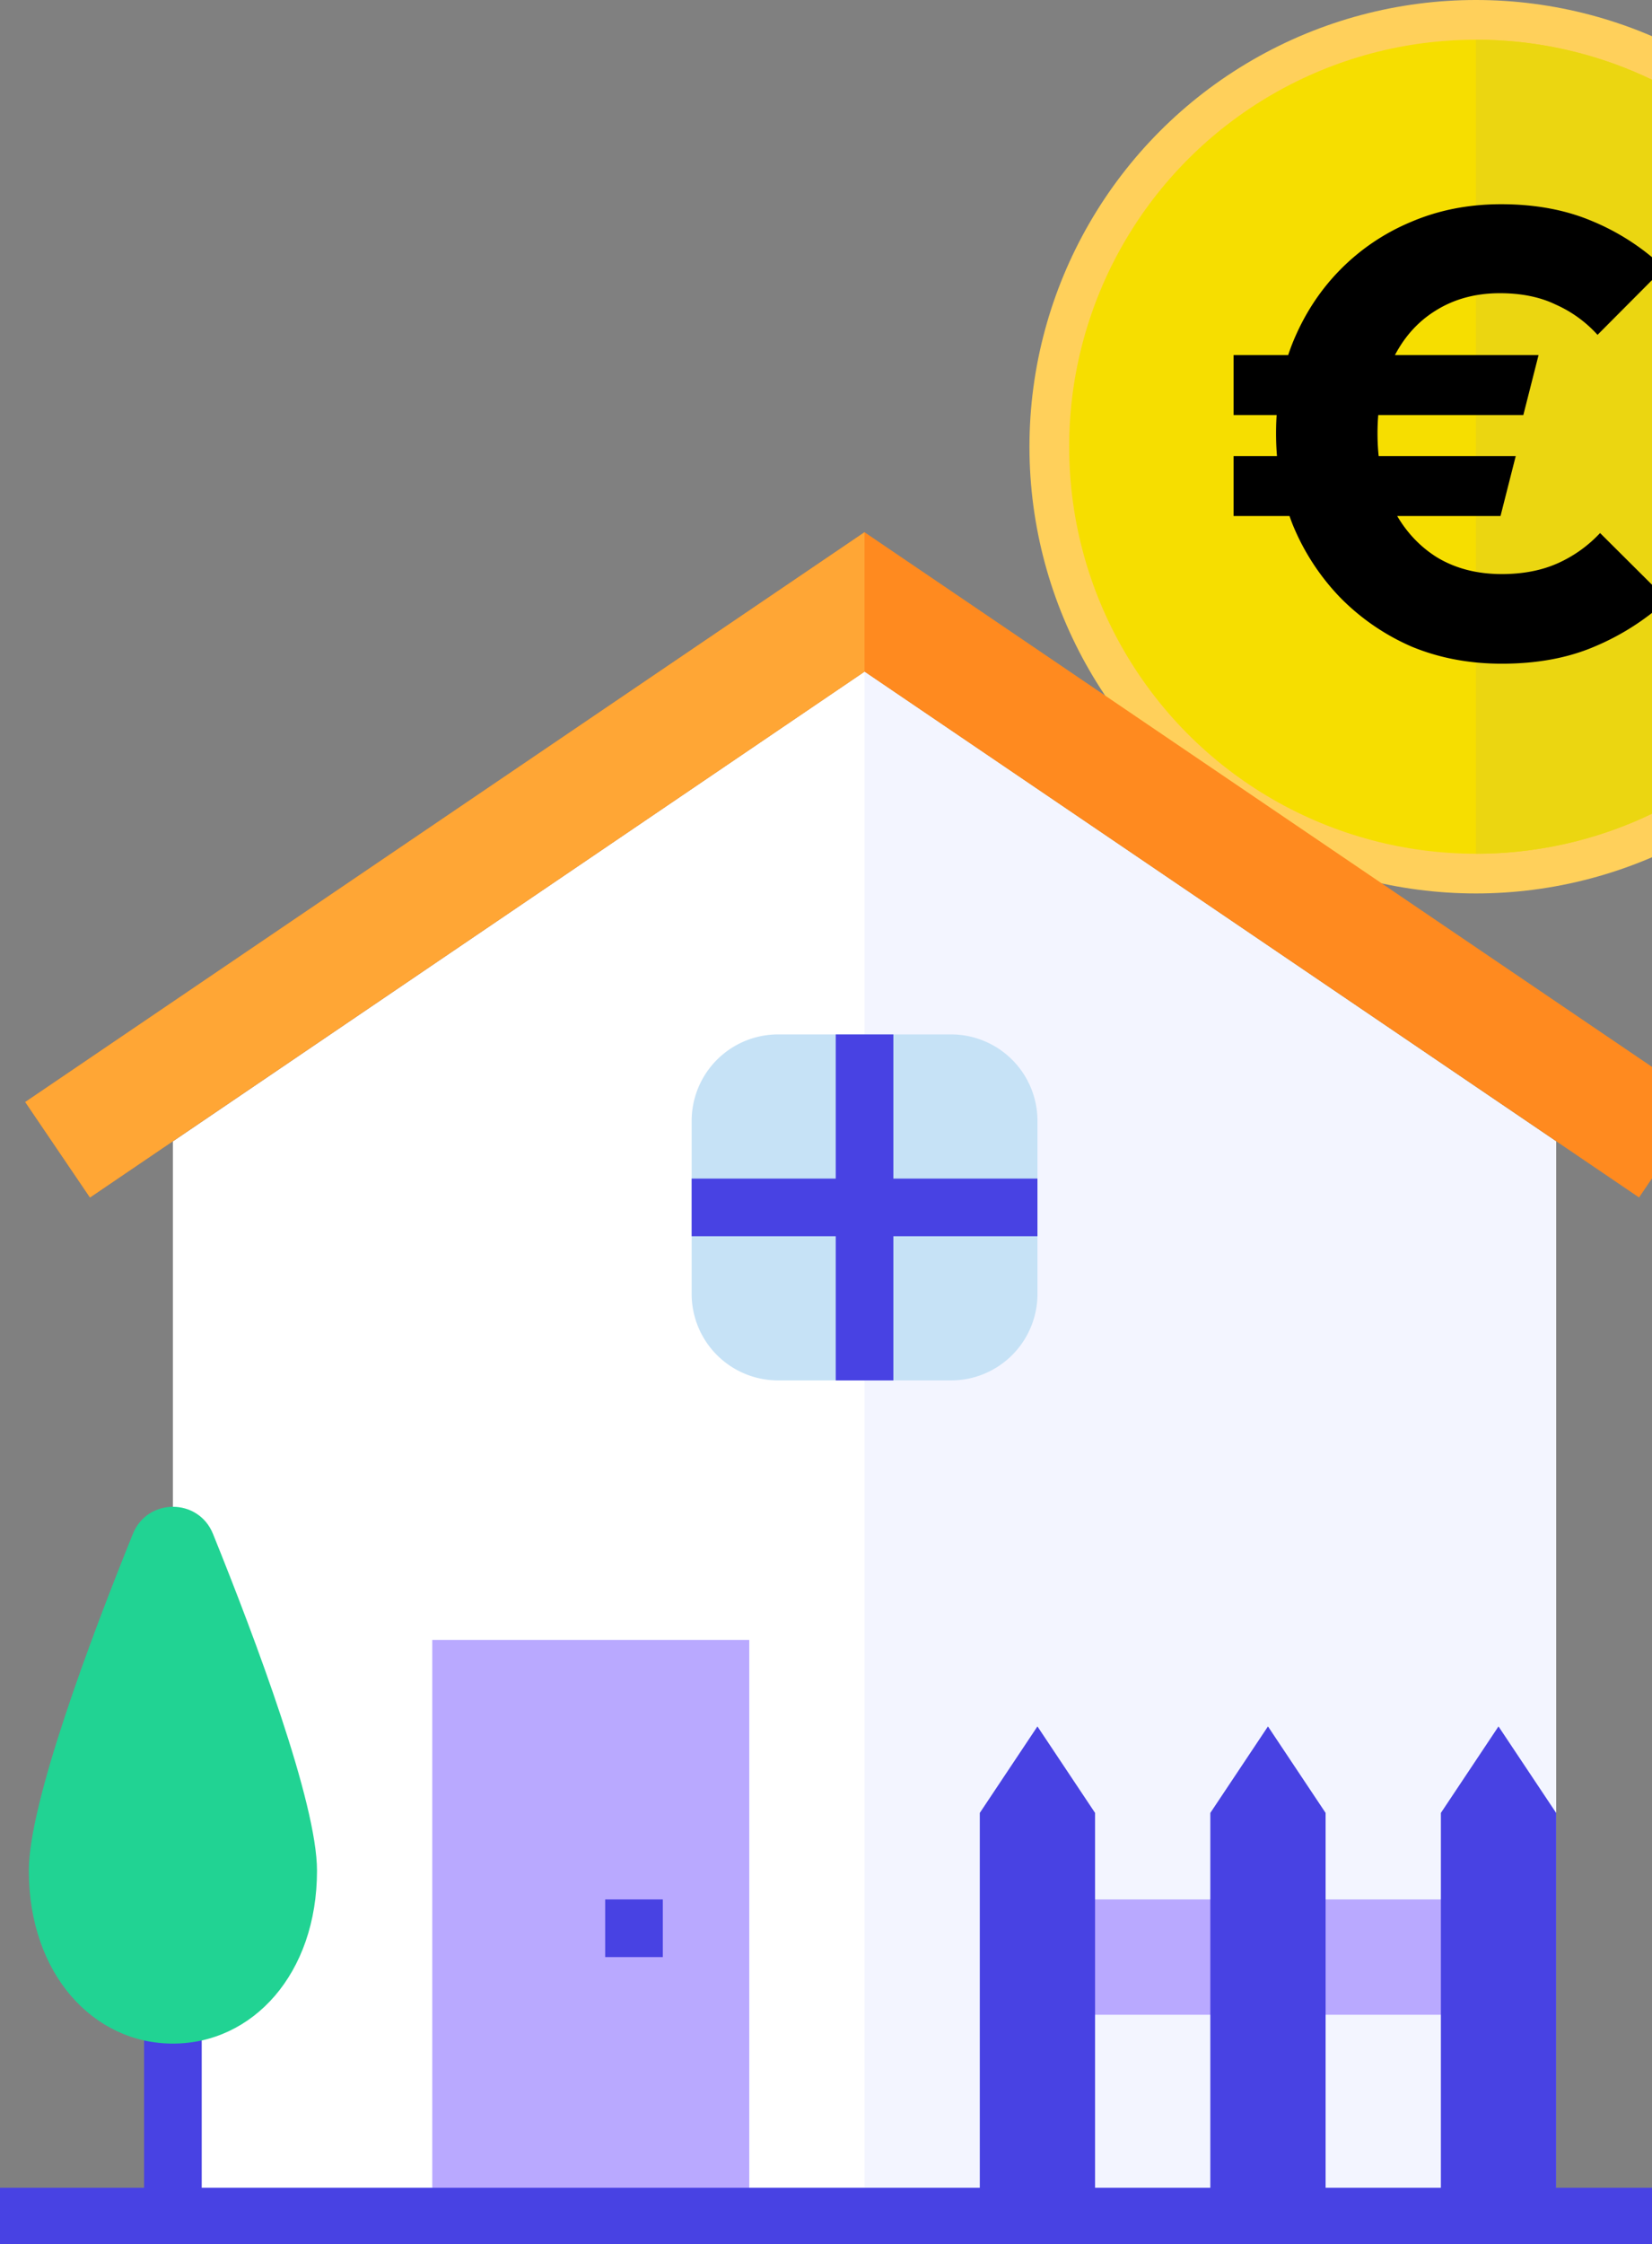 <svg width="109" height="148" fill="none" xmlns="http://www.w3.org/2000/svg"><rect width="100%" height="100%" fill="#808080" stroke="none"/><circle cx="97.383" cy="29.459" r="29.459" fill="#FFD05B"/><circle cx="97.384" cy="29.459" r="26.84" fill="#F6DE00"/><path d="M124.223 29.459c0 14.823-12.017 26.84-26.84 26.84V2.618c14.823 0 26.84 12.016 26.84 26.84Z" fill="#EBD611"/><path d="M99.089 43.767c-2.148 0-4.128-.375-5.941-1.124a14.954 14.954 0 0 1-4.728-3.246 15.215 15.215 0 0 1-3.138-4.828c-.725-1.86-1.087-3.857-1.087-5.994 0-2.136.362-4.12 1.088-5.952.753-1.859 1.799-3.468 3.137-4.828a14.241 14.241 0 0 1 4.686-3.163c1.813-.777 3.793-1.165 5.941-1.165 2.259 0 4.267.374 6.025 1.123a15.424 15.424 0 0 1 4.727 3.08l-4.393 4.412a8.184 8.184 0 0 0-2.761-1.998c-1.032-.499-2.259-.749-3.682-.749-1.617 0-3.04.389-4.267 1.166-1.2.749-2.134 1.817-2.803 3.204-.67 1.388-1.004 3.011-1.004 4.87 0 1.86.334 3.496 1.004 4.912.697 1.387 1.66 2.469 2.887 3.246 1.227.75 2.663 1.124 4.309 1.124 1.394 0 2.622-.236 3.682-.708a8.645 8.645 0 0 0 2.803-1.998l4.434 4.412a16.527 16.527 0 0 1-4.811 3.08c-1.757.75-3.793 1.124-6.108 1.124ZM81.392 27.368v-3.954h20.123l-1.004 3.954h-19.12Zm0 6.66v-3.954h18.617l-1.004 3.954H81.392Z" fill="#000" style="mix-blend-mode:soft-light"/><path d="m57.042 44.288-45.634 30.98v70.903h91.268V75.268l-45.634-30.98Z" fill="#fff"/><path d="M102.675 75.268v70.903l-45.634.032V44.288l45.634 30.98Z" fill="#F3F5FF"/><path d="M28.521 108.143h20.916v38.028H28.522v-38.028ZM70.352 125.256h26.62v7.605h-26.62v-7.605Z" fill="#B9A9FF"/><g fill="#4842E3"><path d="M64.647 146.171v-26.62l3.803-5.704 3.803 5.704v26.62h-7.606ZM79.858 146.171v-26.62l3.803-5.704 3.803 5.704v26.62h-7.606ZM95.07 146.171v-26.62l3.802-5.704 3.803 5.704v26.62h-7.606Z"/></g><path d="M62.747 91.03H51.34a5.704 5.704 0 0 1-5.704-5.704V73.918a5.704 5.704 0 0 1 5.704-5.705h11.408a5.704 5.704 0 0 1 5.705 5.705v11.408a5.704 5.704 0 0 1-5.705 5.704Z" fill="#C6E2F6"/><path d="M68.452 77.72h-9.507v-9.507h-3.803v9.508h-9.507v3.802h9.507v9.507h3.803v-9.507h9.507v-3.802ZM39.93 125.256h3.803v3.802H39.93v-3.802ZM9.507 130.96h3.803v15.211H9.507V130.96Z" fill="#4842E3"/><path d="M20.916 123.354c0 6.826-4.257 11.409-9.507 11.409s-9.507-4.583-9.507-11.409c0-4.457 4.052-15.249 6.866-22.206.962-2.379 4.322-2.379 5.284 0 2.813 6.957 6.864 17.749 6.864 22.206Z" fill="#21D393"/><path d="M0 144.27h114.084v3.802H0v-3.802Z" fill="#4842E3"/><path d="M108.146 78.966 57.041 44.288 5.938 78.966l-4.271-6.294 55.374-37.575 55.375 37.575-4.27 6.294Z" fill="#FF8A1F"/><path d="m5.938 78.966 51.104-34.678v-9.191L1.666 72.672l4.27 6.294Z" fill="#FFA635"/></svg>